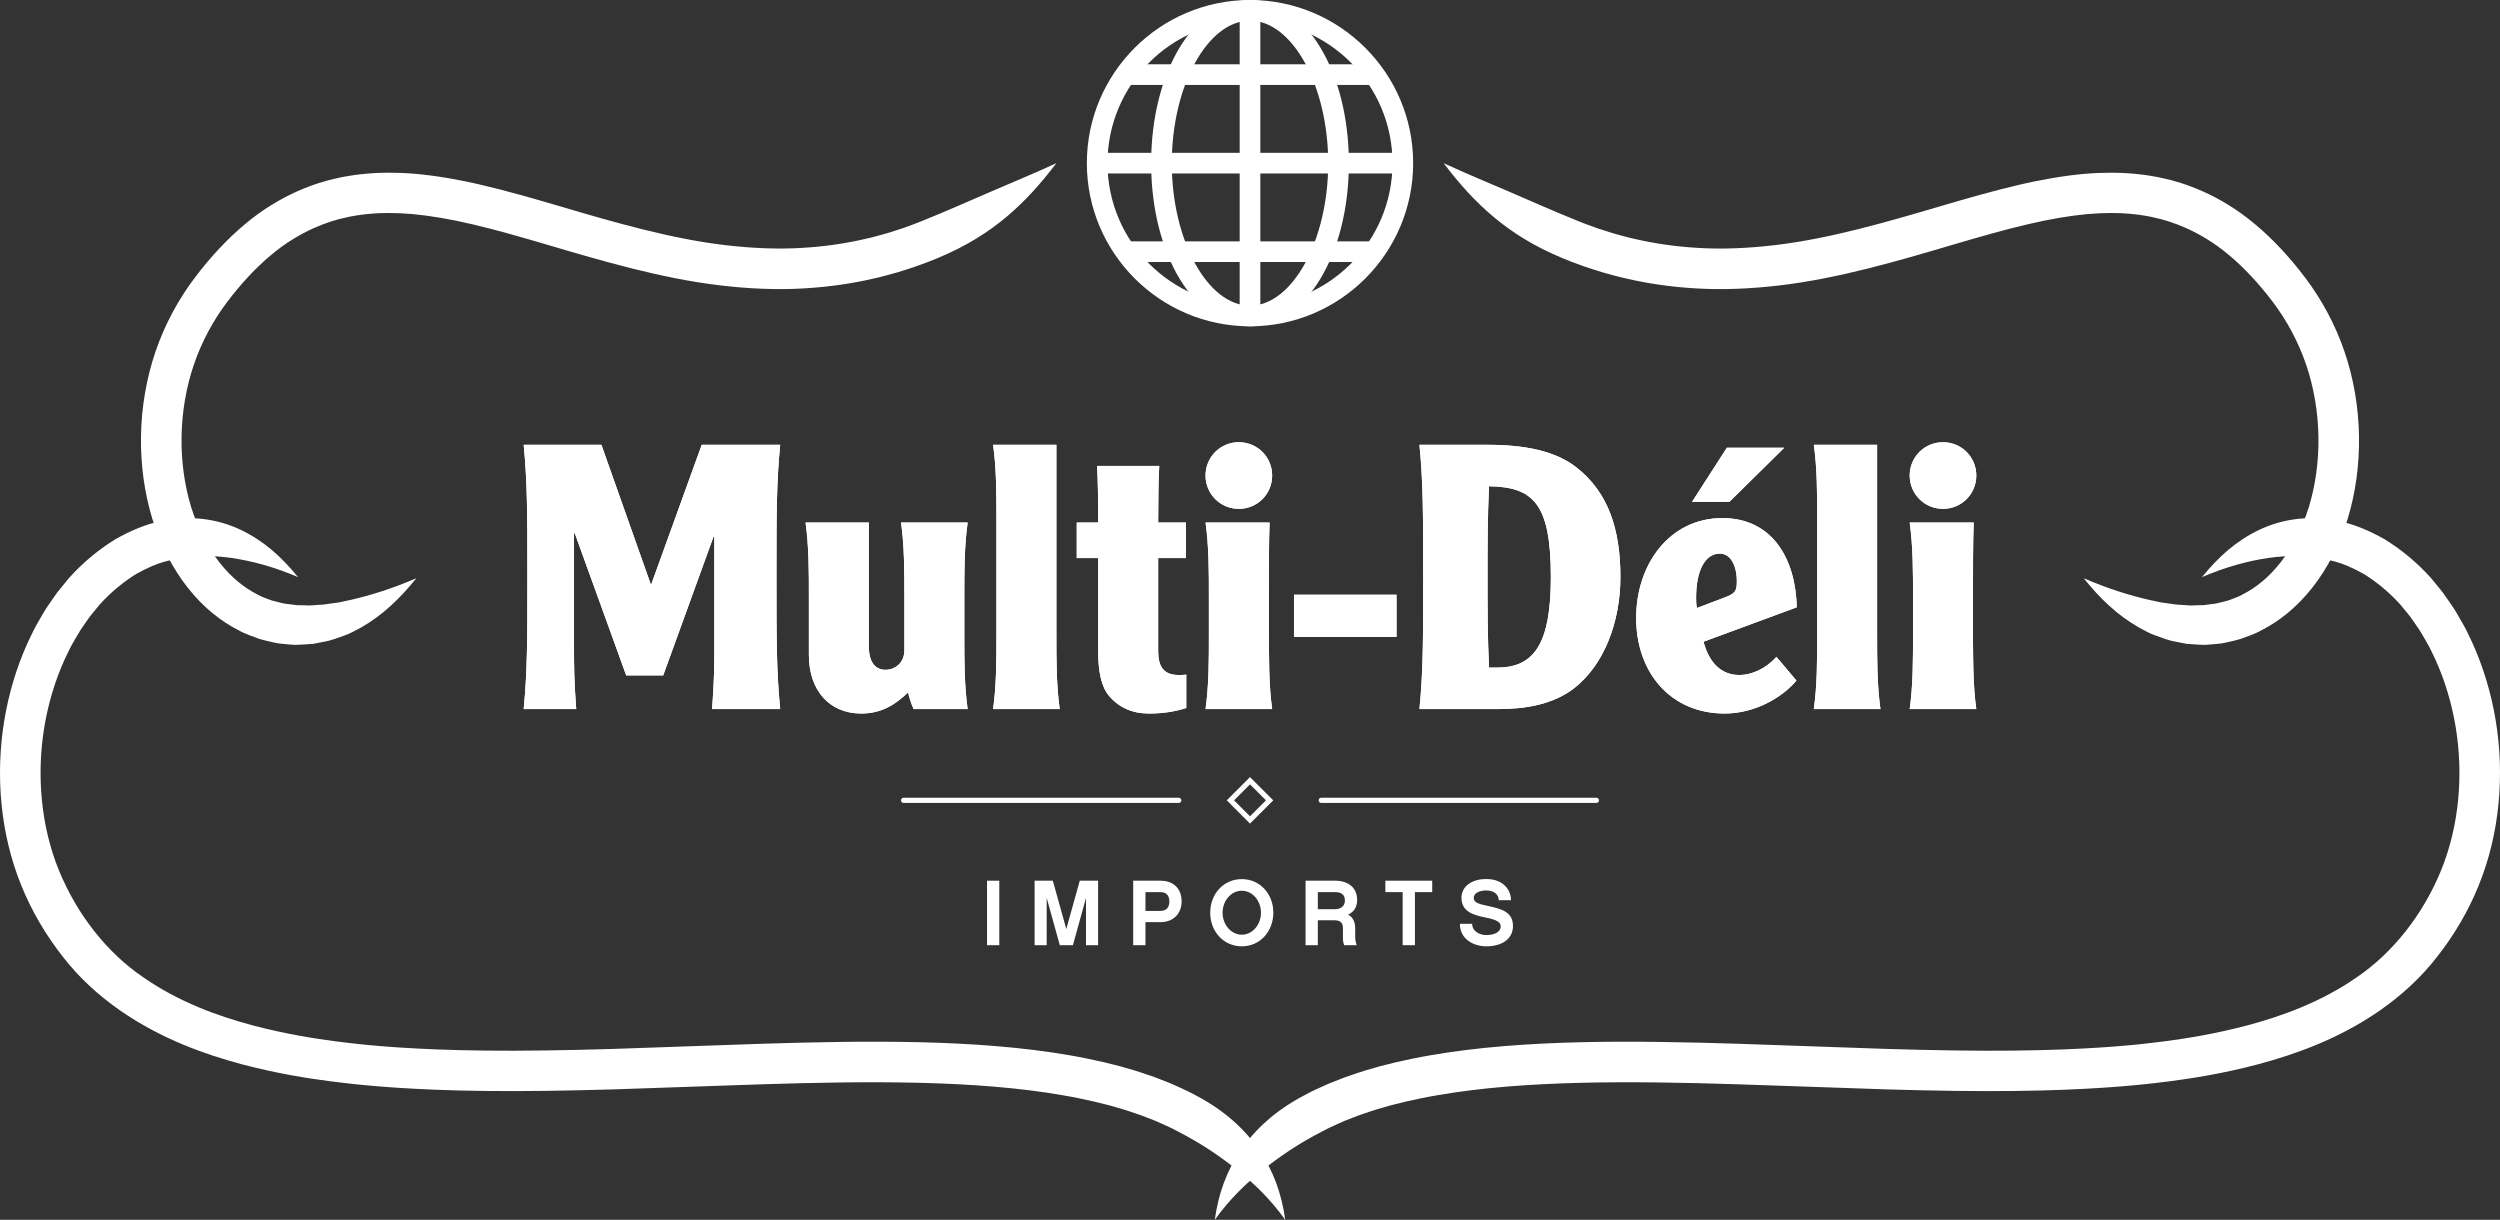<?xml version="1.0" encoding="UTF-8" standalone="no"?>
<!-- Generator: Adobe Illustrator 16.0.0, SVG Export Plug-In . SVG Version: 6.00 Build 0)  -->

<svg
   xmlns:dc="http://purl.org/dc/elements/1.1/"
   xmlns:cc="http://creativecommons.org/ns#"
   xmlns:rdf="http://www.w3.org/1999/02/22-rdf-syntax-ns#"
   xmlns:svg="http://www.w3.org/2000/svg"
   xmlns="http://www.w3.org/2000/svg"
   xmlns:sodipodi="http://sodipodi.sourceforge.net/DTD/sodipodi-0.dtd"
   xmlns:inkscape="http://www.inkscape.org/namespaces/inkscape"
   version="1.1"
   id="Layer_1"
   x="0px"
   y="0px"
   width="484.284px"
   height="236.286px"
   viewBox="0 0 484.284 236.286"
   enable-background="new 0 0 484.284 236.286"
   xml:space="preserve"
   sodipodi:docname="logo-md-imports-white.svg"
   inkscape:version="0.92.2 (5c3e80d, 2017-08-06)"><rect x="0" y="0" width="484.284" height="236.286" fill="#333333" stroke="none"/><defs
     id="defs99" /><sodipodi:namedview
     pagecolor="#ffffff"
     bordercolor="#666666"
     borderopacity="1"
     objecttolerance="10"
     gridtolerance="10"
     guidetolerance="10"
     inkscape:pageopacity="0"
     inkscape:pageshadow="2"
     inkscape:window-width="3200"
     inkscape:window-height="1697"
     id="namedview97"
     showgrid="false"
     inkscape:zoom="0.99878962"
     inkscape:cx="-51.213072"
     inkscape:cy="118.143"
     inkscape:window-x="0"
     inkscape:window-y="55"
     inkscape:window-maximized="1"
     inkscape:current-layer="Layer_1" /><g
     id="g94"
     style="fill:#ffffff;fill-opacity:1"><g
       id="g42"
       style="fill:#ffffff;fill-opacity:1"><path
         d="M116.502,86.166l9.537,26.958h0.144l9.75-26.958h15.199c-0.717,7.388-0.717,13.408-0.717,25.598    c0,12.186,0,18.209,0.717,25.593h-13.193c0.43-5.59,0.43-8.601,0.43-12.333v-21.077h-0.142l-9.753,26.887h-7.171l-9.963-27.531    h-0.145v21.722c0,3.732,0,6.743,0.43,12.333h-10.18c0.715-7.384,0.715-13.407,0.715-25.593c0-12.19,0-18.21-0.715-25.598H116.502"
         id="path2"
         style="fill:#ffffff;fill-opacity:1" /><path
         d="M116.502,86.166l9.537,26.958h0.144l9.75-26.958h15.199c-0.717,7.388-0.717,13.408-0.717,25.598    c0,12.186,0,18.209,0.717,25.593h-13.193c0.43-5.59,0.43-8.601,0.43-12.333v-21.077h-0.142l-9.753,26.887h-7.171l-9.963-27.531    h-0.145v21.722c0,3.732,0,6.743,0.43,12.333h-10.18c0.715-7.384,0.715-13.407,0.715-25.593c0-12.19,0-18.21-0.715-25.598H116.502z    "
         id="path4"
         style="fill:#ffffff;fill-opacity:1" /><path
         d="M176.981,137.356c-0.501-1.073-0.859-2.294-1.077-3.227c-2.652,2.58-5.375,4.089-9.103,4.089    c-6.095,0-10.11-4.447-10.11-11.329v-11.043c0-5.162,0-10.039-0.646-14.624h12.26v24.017c0,2.869,1.149,4.517,3.226,4.517    c1.794,0,3.659-1.29,3.659-3.798v-10.112c0-5.162,0-10.039-0.645-14.624h12.904c-0.646,4.584-0.646,9.461-0.646,14.624v6.886    c0,5.163,0,10.037,0.646,14.624H176.981"
         id="path6"
         style="fill:#ffffff;fill-opacity:1" /><path
         d="M176.981,137.356c-0.501-1.073-0.859-2.294-1.077-3.227c-2.652,2.58-5.375,4.089-9.103,4.089    c-6.095,0-10.11-4.447-10.11-11.329v-11.043c0-5.162,0-10.039-0.646-14.624h12.26v24.017c0,2.869,1.149,4.517,3.226,4.517    c1.794,0,3.659-1.29,3.659-3.798v-10.112c0-5.162,0-10.039-0.645-14.624h12.904c-0.646,4.584-0.646,9.461-0.646,14.624v6.886    c0,5.163,0,10.037,0.646,14.624H176.981z"
         id="path8"
         style="fill:#ffffff;fill-opacity:1" /><path
         d="M204.637,86.166v36.567c0,5.163,0,10.037,0.646,14.624h-12.907c0.645-4.587,0.645-9.461,0.645-14.624v-21.942    c0-5.158,0-10.038-0.645-14.625H204.637"
         id="path10"
         style="fill:#ffffff;fill-opacity:1" /><path
         d="M204.637,86.166v36.567c0,5.163,0,10.037,0.646,14.624h-12.907c0.645-4.587,0.645-9.461,0.645-14.624v-21.942    c0-5.158,0-10.038-0.645-14.625H204.637z"
         id="path12"
         style="fill:#ffffff;fill-opacity:1" /><path
         d="M224.567,90.253c-0.143,2.223-0.213,6.453-0.213,10.97h5.376v6.881h-5.376v18.066c0,2.94,1.072,4.589,3.941,4.589    c0.431,0,0.859,0,1.504-0.068v6.448c-2.365,0.788-4.802,1.079-7.241,1.079c-3.226,0-5.806-1.147-7.743-3.439    c-1.505-1.796-2.08-4.807-2.08-8.465v-18.21h-4.157v-6.881h4.157c0-4.517-0.07-8.747-0.214-10.97H224.567"
         id="path14"
         style="fill:#ffffff;fill-opacity:1" /><path
         d="M224.567,90.253c-0.143,2.223-0.213,6.453-0.213,10.97h5.376v6.881h-5.376v18.066c0,2.94,1.072,4.589,3.941,4.589    c0.431,0,0.859,0,1.504-0.068v6.448c-2.365,0.788-4.802,1.079-7.241,1.079c-3.226,0-5.806-1.147-7.743-3.439    c-1.505-1.796-2.08-4.807-2.08-8.465v-18.21h-4.157v-6.881h4.157c0-4.517-0.07-8.747-0.214-10.97H224.567z"
         id="path16"
         style="fill:#ffffff;fill-opacity:1" /><path
         d="M239.982,85.664c3.584,0,6.454,2.867,6.454,6.452c0,3.586-2.87,6.454-6.454,6.454c-3.585,0-6.454-2.868-6.454-6.454    C233.528,88.53,236.397,85.664,239.982,85.664 M245.935,101.223c-0.144,3.727-0.144,9.176-0.144,16.92    c0,9.752,0,14.626,0.646,19.213h-12.908c0.646-4.587,0.646-9.461,0.646-14.624v-6.886c0-5.162,0-10.039-0.646-14.624H245.935z"
         id="path18"
         style="fill:#ffffff;fill-opacity:1" /><path
         d="M239.982,85.664c3.584,0,6.454,2.867,6.454,6.452c0,3.586-2.87,6.454-6.454,6.454c-3.585,0-6.454-2.868-6.454-6.454    C233.528,88.53,236.397,85.664,239.982,85.664z M245.935,101.223c-0.144,3.727-0.144,9.176-0.144,16.92    c0,9.752,0,14.626,0.646,19.213h-12.908c0.646-4.587,0.646-9.461,0.646-14.624v-6.886c0-5.162,0-10.039-0.646-14.624H245.935z"
         id="path20"
         style="fill:#ffffff;fill-opacity:1" /><rect
         x="250.665"
         y="115.206"
         width="19.86"
         height="8.172"
         id="rect22"
         style="fill:#ffffff;fill-opacity:1" /><path
         d="M270.525,115.206 M250.665,115.206h19.86v8.172h-19.86V115.206z"
         id="path24"
         style="fill:#ffffff;fill-opacity:1" /><path
         d="M288.23,86.166c7.244,0,13.123,1.218,17.137,4.374c6.166,4.803,8.531,11.973,8.531,21.224    c0,8.745-3.154,16.918-8.818,21.436c-4.158,3.295-9.605,4.157-14.914,4.157h-15.199c0.719-7.384,0.719-13.407,0.719-25.593    c0-12.19,0-18.21-0.719-25.598H288.23 M288.447,94.195c-0.289,5.807-0.289,11.687-0.289,17.569c0,5.877,0,11.757,0.289,17.563    h1.506c7.24,0,10.467-4.588,10.467-17.563C300.42,97.495,296.979,94.339,288.447,94.195z"
         id="path26"
         style="fill:#ffffff;fill-opacity:1" /><path
         d="M288.23,86.166c7.244,0,13.123,1.218,17.137,4.374c6.166,4.803,8.531,11.973,8.531,21.224    c0,8.745-3.154,16.918-8.818,21.436c-4.158,3.295-9.605,4.157-14.914,4.157h-15.199c0.719-7.384,0.719-13.407,0.719-25.593    c0-12.19,0-18.21-0.719-25.598H288.23z M288.447,94.195c-0.289,5.807-0.289,11.687-0.289,17.569c0,5.877,0,11.757,0.289,17.563    h1.506c7.24,0,10.467-4.588,10.467-17.563C300.42,97.495,296.979,94.339,288.447,94.195z"
         id="path28"
         style="fill:#ffffff;fill-opacity:1" /><path
         d="M329.994,124.31c1.074,4.013,3.369,6.45,6.957,6.45c2.293,0,5.016-1.147,7.17-3.51l3.869,4.585    c-2.365,2.871-7.598,6.384-13.908,6.384c-10.539,0-17.137-8.03-17.137-18.501c0-10.394,6.455-19.357,16.705-19.357    c9.68,0,14.199,7.887,14.412,17.28L329.994,124.31 M334.512,86.738h11.113l-10.611,10.47h-7.24L334.512,86.738z M334.369,115.632    c1.791-0.716,2.078-1.218,2.078-3.012c0-3.082-1.217-5.378-3.299-5.378c-2.865,0-4.586,3.301-4.586,8.536    c0,0.498,0,1.216,0.143,2.004L334.369,115.632z"
         id="path30"
         style="fill:#ffffff;fill-opacity:1" /><path
         d="M329.994,124.31c1.074,4.013,3.369,6.45,6.957,6.45c2.293,0,5.016-1.147,7.17-3.51l3.869,4.585    c-2.365,2.871-7.598,6.384-13.908,6.384c-10.539,0-17.137-8.03-17.137-18.501c0-10.394,6.455-19.357,16.705-19.357    c9.68,0,14.199,7.887,14.412,17.28L329.994,124.31z M334.512,86.738h11.113l-10.611,10.47h-7.24L334.512,86.738z M334.369,115.632    c1.791-0.716,2.078-1.218,2.078-3.012c0-3.082-1.217-5.378-3.299-5.378c-2.865,0-4.586,3.301-4.586,8.536    c0,0.498,0,1.216,0.143,2.004L334.369,115.632z"
         id="path32"
         style="fill:#ffffff;fill-opacity:1" /><path
         d="M363.623,86.166v36.567c0,5.163,0,10.037,0.646,14.624h-12.908c0.648-4.587,0.648-9.461,0.648-14.624v-21.942    c0-5.158,0-10.038-0.648-14.625H363.623"
         id="path34"
         style="fill:#ffffff;fill-opacity:1" /><path
         d="M363.623,86.166v36.567c0,5.163,0,10.037,0.646,14.624h-12.908c0.648-4.587,0.648-9.461,0.648-14.624v-21.942    c0-5.158,0-10.038-0.648-14.625H363.623z"
         id="path36"
         style="fill:#ffffff;fill-opacity:1" /><path
         d="M376.383,85.664c3.588,0,6.455,2.867,6.455,6.452c0,3.586-2.867,6.454-6.455,6.454c-3.584,0-6.451-2.868-6.451-6.454    C369.932,88.53,372.799,85.664,376.383,85.664 M382.336,101.223c-0.146,3.727-0.146,9.176-0.146,16.92    c0,9.752,0,14.626,0.648,19.213h-12.906c0.646-4.587,0.646-9.461,0.646-14.624v-6.886c0-5.162,0-10.039-0.646-14.624H382.336z"
         id="path38"
         style="fill:#ffffff;fill-opacity:1" /><path
         d="M376.383,85.664c3.588,0,6.455,2.867,6.455,6.452c0,3.586-2.867,6.454-6.455,6.454c-3.584,0-6.451-2.868-6.451-6.454    C369.932,88.53,372.799,85.664,376.383,85.664z M382.336,101.223c-0.146,3.727-0.146,9.176-0.146,16.92    c0,9.752,0,14.626,0.648,19.213h-12.906c0.646-4.587,0.646-9.461,0.646-14.624v-6.886c0-5.162,0-10.039-0.646-14.624H382.336z"
         id="path40"
         style="fill:#ffffff;fill-opacity:1" /></g><g
       id="g58"
       style="fill:#ffffff;fill-opacity:1"><path
         d="M193.578,183.098h-2.376v-12.496h2.376V183.098z"
         id="path44"
         style="fill:#ffffff;fill-opacity:1" /><path
         d="M212.715,183.098h-2.341v-9.165l-2.539,9.165h-2.539l-2.538-9.165v9.165h-2.341v-12.496h3.528l2.611,9.363l2.61-9.363    h3.548V183.098z"
         id="path46"
         style="fill:#ffffff;fill-opacity:1" /><path
         d="M224.827,178.632h-2.936v4.466h-2.376v-12.496h5.257c2.611,0,4.124,1.585,4.124,4.033    C228.896,176.958,227.293,178.632,224.827,178.632z M221.891,172.816v3.638h2.863c1.099,0,1.765-0.559,1.765-1.819    c0-1.26-0.666-1.818-1.765-1.818H221.891z"
         id="path48"
         style="fill:#ffffff;fill-opacity:1" /><path
         d="M246.662,176.796c0,3.637-2.574,6.518-6.104,6.518c-3.547,0-6.122-2.881-6.122-6.518c0-3.619,2.574-6.5,6.122-6.5    C244.088,170.296,246.662,173.177,246.662,176.796z M244.268,176.796c0-2.323-1.656-4.249-3.709-4.249    c-2.07,0-3.727,1.926-3.727,4.249c0,2.341,1.657,4.268,3.727,4.268C242.611,181.063,244.268,179.137,244.268,176.796z"
         id="path50"
         style="fill:#ffffff;fill-opacity:1" /><path
         d="M262.808,183.098h-2.413c-0.145-0.342-0.252-0.792-0.252-1.368v-1.909c0-1.062-0.504-1.548-1.621-1.548h-3.24v4.825    h-2.377v-12.496h5.708c2.61,0,4.285,1.387,4.285,3.728c0,1.422-0.666,2.341-1.747,2.845c0.883,0.486,1.369,1.351,1.369,2.665    v1.746C262.52,182.035,262.663,182.737,262.808,183.098z M258.666,176.13c0.306,0,1.854-0.126,1.854-1.675    c0-0.414,0-1.639-1.908-1.639h-3.331v3.313H258.666z"
         id="path52"
         style="fill:#ffffff;fill-opacity:1" /><path
         d="M274.091,172.816v10.281h-2.377v-10.281h-3.349v-2.215h9.074v2.215H274.091z"
         id="path54"
         style="fill:#ffffff;fill-opacity:1" /><path
         d="M292.705,174.383h-2.377c0-1.08-0.9-1.891-2.413-1.891c-1.26,0-2.431,0.486-2.431,1.44c0,0.864,0.847,1.171,2.755,1.566    c2.972,0.595,4.844,1.333,4.844,3.89c0,2.413-2.017,3.925-5.168,3.925c-2.448,0-5.113-1.351-5.113-4.357h2.377    c0,1.477,1.477,2.179,2.736,2.179c1.369,0,2.791-0.485,2.791-1.674c0-0.793-0.647-1.278-2.952-1.729s-4.646-1.135-4.646-3.817    c0-2.143,1.891-3.637,4.807-3.637C291.211,170.278,292.705,172.402,292.705,174.383z"
         id="path56"
         style="fill:#ffffff;fill-opacity:1" /></g><g
       id="g74"
       style="fill:#ffffff;fill-opacity:1"><path
         d="M242.143,63.211c-17.427,0-31.605-14.178-31.605-31.605S224.715,0,242.143,0c17.427,0,31.604,14.178,31.604,31.605    S259.569,63.211,242.143,63.211z M242.143,4c-15.222,0-27.605,12.384-27.605,27.605s12.383,27.605,27.605,27.605    c15.221,0,27.604-12.384,27.604-27.605S257.363,4,242.143,4z"
         id="path60"
         style="fill:#ffffff;fill-opacity:1" /><path
         d="M242.143,63.211c-10.738,0-19.15-13.883-19.15-31.605S231.404,0,242.143,0v4c-8.212,0-15.15,12.642-15.15,27.605    s6.938,27.605,15.15,27.605V63.211z"
         id="path62"
         style="fill:#ffffff;fill-opacity:1" /><path
         d="M242.143,63.211v-4c8.212,0,15.15-12.642,15.15-27.605S250.354,4,242.143,4V0c10.738,0,19.15,13.883,19.15,31.605    S252.881,63.211,242.143,63.211z"
         id="path64"
         style="fill:#ffffff;fill-opacity:1" /><rect
         x="240.143"
         y="2"
         width="4"
         height="59.211"
         id="rect66"
         style="fill:#ffffff;fill-opacity:1" /><rect
         x="212.538"
         y="29.605"
         width="59.209"
         height="4"
         id="rect68"
         style="fill:#ffffff;fill-opacity:1" /><rect
         x="218.011"
         y="12.454"
         width="48.263"
         height="4"
         id="rect70"
         style="fill:#ffffff;fill-opacity:1" /><rect
         x="218.011"
         y="46.757"
         width="48.263"
         height="4"
         id="rect72"
         style="fill:#ffffff;fill-opacity:1" /></g><g
       id="g84"
       style="fill:#ffffff;fill-opacity:1"><path
         d="M279.648,31.606c3.125,4.101,6.072,7.369,9.605,10.354c3.542,2.964,7.692,5.672,13.499,8.081    c0.975,0.429,2.29,0.908,4.204,1.599c0.959,0.337,2.089,0.673,3.396,1.093c1.327,0.355,2.83,0.823,4.597,1.201    c3.867,0.905,8.483,1.644,13.565,1.932c5.081,0.313,10.615,0.089,16.261-0.582c11.321-1.333,22.916-4.742,33.274-7.805    c5.189-1.528,10.101-2.945,14.569-3.99c4.468-1.067,8.486-1.719,11.841-2.027c3.353-0.283,6.033-0.228,7.859-0.069    c0.915,0.069,1.614,0.176,2.095,0.222c0.478,0.056,0.723,0.111,0.723,0.111c0,0,0.208,0.036,0.604,0.104    c0.397,0.063,0.983,0.162,1.723,0.349c1.493,0.318,3.62,0.929,6.12,2.05c2.491,1.129,5.363,2.781,8.229,5.206    c2.876,2.401,5.776,5.492,8.502,9.111c2.651,3.521,4.874,7.588,6.405,12.06c1.525,4.461,2.32,9.27,2.395,14.007    c0.076,4.737-0.577,9.408-1.854,13.602c-1.307,4.183-3.233,7.867-5.471,10.715c-2.467,3.161-5.05,5.03-7.201,6.137    c-1.052,0.629-2.075,0.892-2.905,1.241c-0.858,0.264-1.602,0.39-2.189,0.555c-0.601,0.145-1.215,0.151-1.796,0.248    c-0.294,0.041-0.583,0.082-0.869,0.121c-0.292,0.003-0.58,0.006-0.865,0.009c-0.573,0.019-1.132,0.038-1.68,0.056    c-0.554-0.049-1.098-0.088-1.636-0.119c-1.08,0-2.119-0.243-3.155-0.362c-1.047-0.078-2.037-0.41-3.06-0.585    c-4.043-0.93-8.041-2.182-12.795-4.218c3.229,4.002,6.492,7.133,10.696,9.543c1.078,0.549,2.136,1.213,3.369,1.606    c1.215,0.43,2.453,0.939,3.852,1.165c0.694,0.134,1.401,0.27,2.123,0.409c0.74,0.061,1.503,0.102,2.284,0.141    c0.392,0.016,0.787,0.033,1.188,0.049c0.403-0.031,0.812-0.063,1.225-0.095c0.826-0.09,1.684-0.111,2.543-0.296    c0.845-0.205,1.903-0.396,3.129-0.77c1.195-0.458,2.648-0.883,4.143-1.736c3.047-1.553,6.6-4.173,9.781-8.251    c2.891-3.68,5.235-8.233,6.799-13.246c1.532-5.022,2.289-10.5,2.2-16.045c-0.09-5.542-1.024-11.161-2.823-16.415    c-1.792-5.248-4.465-10.129-7.573-14.241c-3.03-4.017-6.349-7.572-9.763-10.414c-3.396-2.865-6.934-4.921-10.024-6.312    c-3.102-1.388-5.755-2.14-7.587-2.534c-0.915-0.225-1.63-0.347-2.115-0.424c-0.484-0.083-0.738-0.125-0.738-0.125    s-0.302-0.065-0.88-0.135c-0.577-0.059-1.43-0.187-2.524-0.271c-2.189-0.192-5.356-0.256-9.162,0.064    c-3.798,0.342-8.225,1.068-12.949,2.191c-4.734,1.104-9.785,2.56-14.989,4.087c-10.396,3.072-21.52,6.302-32.009,7.527    c-5.233,0.619-10.282,0.823-14.881,0.539c-4.601-0.259-8.751-0.92-12.236-1.729c-1.593-0.335-2.947-0.76-4.146-1.074    c-1.181-0.379-2.201-0.677-3.07-0.979c-1.733-0.622-2.929-1.043-3.817-1.427c-5.289-2.132-9.391-3.997-13.408-5.712    C288.267,35.362,284.338,33.768,279.648,31.606z"
         id="path76"
         style="fill:#ffffff;fill-opacity:1" /><path
         d="M235.321,236.286c3.034-4.19,6.044-7.016,9.268-9.63c3.262-2.579,6.74-5.025,11.687-7.563    c0.666-0.348,1.495-0.789,2.521-1.224c0.507-0.227,1.051-0.471,1.629-0.73c0.596-0.231,1.226-0.476,1.888-0.733    c0.655-0.27,1.362-0.517,2.106-0.758c0.745-0.24,1.501-0.528,2.315-0.758c0.847-0.245,1.707-0.495,2.581-0.748    c0.959-0.24,1.932-0.482,2.919-0.729c1.989-0.452,4.046-0.888,6.178-1.246c17.075-2.982,38.068-2.75,58.103-2.128    c10.065,0.344,19.902,0.681,28.996,0.993c9.126,0.265,17.535,0.395,24.701,0.304c7.164-0.075,13.078-0.353,17.197-0.629    c2.06-0.138,3.67-0.261,4.767-0.369c1.096-0.098,1.677-0.15,1.677-0.15s2.323-0.201,6.445-0.728    c4.119-0.539,10.054-1.426,17.179-3.304c7.08-1.911,15.505-4.834,23.568-10.433c3.988-2.782,7.913-6.285,11.083-10.42    c3.236-4.101,5.998-8.757,8.029-13.78c4.097-10.063,5.031-21.424,3.298-31.941c-0.867-5.27-2.396-10.358-4.523-15.056    c-0.574-1.157-1.073-2.337-1.706-3.447c-0.647-1.102-1.243-2.219-1.927-3.277c-0.718-1.04-1.406-2.084-2.14-3.085    c-0.75-0.917-1.492-1.826-2.226-2.724c-2.906-3.254-6.11-5.76-9.021-7.541c-2.98-1.694-5.615-2.694-7.42-3.166    c-0.841-0.199-1.659-0.392-2.456-0.581c-0.804-0.153-1.61-0.182-2.385-0.261c-1.553-0.202-3.035-0.05-4.447,0.062    c-2.814,0.31-5.311,1.071-7.532,2.117c-4.439,2.119-7.877,5.18-11.114,9.168c4.765-2.023,8.784-3.09,12.811-3.702    c4.031-0.563,8.106-0.638,12.998,0.701c1.326,0.355,3.271,1.117,5.547,2.402c2.226,1.388,4.756,3.345,7.14,6.008    c0.605,0.743,1.219,1.494,1.837,2.252c0.609,0.838,1.185,1.72,1.792,2.587c0.577,0.892,1.079,1.851,1.633,2.782    c0.543,0.941,0.964,1.966,1.462,2.954c1.829,4.042,3.167,8.48,3.924,13.084c1.518,9.199,0.691,19.109-2.83,27.741    c-3.521,8.615-9.376,15.992-16.312,20.697c-6.925,4.83-14.541,7.537-21.104,9.304c-6.602,1.746-12.24,2.602-16.171,3.117    c-3.936,0.506-6.175,0.703-6.175,0.702c0,0-0.56,0.05-1.615,0.143c-1.054,0.104-2.609,0.221-4.604,0.353    c-3.987,0.265-9.737,0.531-16.763,0.6c-7.024,0.084-15.323-0.049-24.384-0.318c-9.09-0.315-18.923-0.657-28.983-1.006    c-20.165-0.62-41.519-0.924-59.694,2.234c-2.268,0.382-4.479,0.85-6.629,1.341c-1.071,0.269-2.129,0.534-3.171,0.794    c-0.959,0.279-1.903,0.553-2.833,0.823c-0.892,0.254-1.741,0.575-2.565,0.844c-0.823,0.27-1.61,0.548-2.352,0.854    c-0.744,0.293-1.452,0.572-2.121,0.835c-0.659,0.298-1.279,0.578-1.856,0.839c-1.161,0.503-2.123,1.019-2.892,1.43    c-5.699,2.99-9.57,6.661-12.303,10.628C237.629,226.811,236.025,231.185,235.321,236.286z"
         id="path78"
         style="fill:#ffffff;fill-opacity:1" /><path
         d="M204.636,31.605c-4.69,2.162-8.618,3.756-12.626,5.493c-4.018,1.716-8.119,3.581-13.408,5.713    c-0.889,0.383-2.084,0.805-3.817,1.427c-0.869,0.303-1.89,0.6-3.071,0.979c-1.198,0.314-2.553,0.739-4.145,1.074    c-3.485,0.81-7.636,1.47-12.237,1.73c-4.599,0.283-9.647,0.08-14.88-0.54c-10.49-1.225-21.613-4.455-32.009-7.527    c-5.204-1.527-10.255-2.983-14.99-4.087c-4.725-1.123-9.15-1.85-12.948-2.191c-3.807-0.32-6.973-0.256-9.163-0.064    c-1.095,0.084-1.947,0.212-2.525,0.271c-0.577,0.07-0.88,0.135-0.88,0.135s-0.254,0.043-0.738,0.125    c-0.485,0.077-1.2,0.199-2.114,0.424c-1.833,0.394-4.486,1.146-7.588,2.534c-3.091,1.39-6.628,3.447-10.024,6.312    c-3.415,2.842-6.732,6.397-9.762,10.414c-3.109,4.112-5.782,8.993-7.574,14.241c-1.799,5.254-2.733,10.872-2.823,16.415    c-0.089,5.544,0.668,11.022,2.2,16.044c1.563,5.013,3.908,9.566,6.799,13.246c3.181,4.078,6.734,6.699,9.781,8.251    c1.494,0.854,2.946,1.278,4.142,1.736c1.225,0.374,2.284,0.564,3.129,0.77c0.86,0.185,1.717,0.206,2.542,0.297    c0.414,0.032,0.822,0.064,1.225,0.095c0.401-0.017,0.797-0.033,1.188-0.049c0.782-0.039,1.544-0.08,2.284-0.141    c0.723-0.139,1.43-0.275,2.124-0.409c1.399-0.226,2.637-0.734,3.852-1.164c1.234-0.394,2.291-1.058,3.37-1.606    c4.205-2.41,7.466-5.541,10.696-9.543c-4.753,2.035-8.752,3.288-12.795,4.218c-1.022,0.175-2.013,0.507-3.06,0.585    c-1.037,0.119-2.075,0.362-3.156,0.362c-0.538,0.031-1.082,0.07-1.635,0.119c-0.548-0.018-1.107-0.037-1.68-0.056    c-0.285-0.002-0.573-0.005-0.865-0.008c-0.286-0.04-0.576-0.081-0.869-0.121c-0.582-0.097-1.195-0.103-1.796-0.248    c-0.588-0.165-1.331-0.291-2.189-0.555c-0.83-0.349-1.853-0.611-2.905-1.241c-2.151-1.107-4.734-2.977-7.202-6.137    c-2.236-2.849-4.163-6.532-5.47-10.715c-1.278-4.194-1.931-8.865-1.855-13.602c0.075-4.737,0.87-9.545,2.395-14.007    c1.531-4.472,3.754-8.539,6.405-12.06c2.726-3.619,5.625-6.709,8.502-9.111c2.866-2.425,5.738-4.077,8.229-5.206    c2.5-1.121,4.627-1.732,6.12-2.05c0.739-0.187,1.325-0.286,1.723-0.349c0.396-0.068,0.604-0.104,0.604-0.104    c0,0,0.245-0.056,0.723-0.111c0.48-0.045,1.18-0.153,2.095-0.222c1.826-0.159,4.506-0.214,7.858,0.069    c3.355,0.308,7.374,0.96,11.842,2.027c4.469,1.045,9.379,2.462,14.569,3.99c10.358,3.063,21.952,6.473,33.274,7.805    c5.646,0.671,11.179,0.896,16.261,0.582c5.083-0.288,9.698-1.026,13.565-1.931c1.767-0.378,3.27-0.846,4.597-1.201    c1.308-0.42,2.437-0.756,3.397-1.093c1.914-0.691,3.229-1.17,4.203-1.599c5.807-2.409,9.957-5.117,13.499-8.081    C198.563,38.975,201.511,35.706,204.636,31.605z"
         id="path80"
         style="fill:#ffffff;fill-opacity:1" /><path
         d="M248.965,236.286c-0.704-5.102-2.308-9.476-5.024-13.472c-2.733-3.967-6.604-7.639-12.304-10.628    c-0.769-0.411-1.73-0.926-2.892-1.43c-0.577-0.261-1.197-0.542-1.856-0.839c-0.668-0.263-1.376-0.542-2.121-0.835    c-0.742-0.305-1.528-0.583-2.352-0.854c-0.824-0.269-1.674-0.59-2.565-0.844c-0.929-0.27-1.874-0.544-2.833-0.823    c-1.042-0.261-2.099-0.526-3.171-0.794c-2.149-0.491-4.361-0.959-6.628-1.341c-18.175-3.158-39.53-2.854-59.694-2.234    c-10.061,0.35-19.894,0.691-28.983,1.006c-9.061,0.269-17.36,0.402-24.384,0.318c-7.026-0.068-12.776-0.335-16.763-0.6    c-1.994-0.131-3.55-0.249-4.604-0.353c-1.056-0.093-1.615-0.143-1.615-0.143c0,0-2.239-0.196-6.175-0.702    c-3.931-0.515-9.569-1.371-16.171-3.117c-6.564-1.766-14.179-4.474-21.104-9.303c-6.936-4.706-12.792-12.082-16.313-20.697    c-3.521-8.632-4.348-18.542-2.831-27.741c0.757-4.604,2.095-9.042,3.924-13.085c0.498-0.988,0.919-2.013,1.461-2.953    c0.555-0.932,1.057-1.891,1.633-2.782c0.608-0.867,1.184-1.75,1.792-2.588c0.619-0.758,1.231-1.509,1.837-2.251    c2.383-2.663,4.914-4.62,7.139-6.008c2.277-1.285,4.221-2.047,5.547-2.402c4.892-1.338,8.967-1.262,12.998-0.7    c4.026,0.612,8.046,1.678,12.811,3.702c-3.237-3.988-6.675-7.049-11.114-9.168c-2.222-1.047-4.718-1.808-7.532-2.118    c-1.412-0.112-2.895-0.264-4.447-0.062c-0.774,0.079-1.581,0.107-2.384,0.261c-0.798,0.188-1.616,0.381-2.456,0.58    c-1.805,0.472-4.44,1.472-7.42,3.166c-2.911,1.78-6.114,4.287-9.021,7.541c-0.734,0.898-1.476,1.807-2.226,2.725    c-0.733,1.001-1.422,2.046-2.14,3.085c-0.684,1.058-1.279,2.176-1.926,3.278c-0.633,1.109-1.132,2.29-1.707,3.447    c-2.126,4.698-3.656,9.786-4.522,15.056c-1.733,10.518-0.799,21.878,3.298,31.941c2.032,5.023,4.793,9.679,8.03,13.78    c3.169,4.135,7.095,7.639,11.083,10.42c8.063,5.598,16.489,8.521,23.568,10.432c7.125,1.878,13.06,2.765,17.179,3.304    c4.123,0.527,6.446,0.728,6.446,0.728c0,0,0.581,0.052,1.677,0.15c1.096,0.108,2.707,0.231,4.766,0.369    c4.119,0.277,10.034,0.555,17.198,0.629c7.166,0.091,15.575-0.039,24.701-0.304c9.094-0.312,18.931-0.648,28.997-0.993    c20.034-0.623,41.027-0.854,58.102,2.128c2.132,0.358,4.188,0.794,6.178,1.247c0.987,0.246,1.96,0.489,2.919,0.729    c0.874,0.253,1.734,0.503,2.581,0.749c0.815,0.229,1.571,0.518,2.315,0.758c0.745,0.241,1.451,0.488,2.107,0.758    c0.662,0.257,1.292,0.502,1.887,0.733c0.578,0.259,1.122,0.503,1.629,0.73c1.027,0.435,1.856,0.876,2.522,1.224    c4.946,2.538,8.425,4.985,11.687,7.563C242.921,229.27,245.932,232.096,248.965,236.286z"
         id="path82"
         style="fill:#ffffff;fill-opacity:1" /></g><g
       id="g92"
       style="fill:#ffffff;fill-opacity:1"><path
         d="M228.345,155.537h-53.31c-0.276,0-0.5-0.224-0.5-0.5s0.224-0.5,0.5-0.5h53.31c0.276,0,0.5,0.224,0.5,0.5    S228.622,155.537,228.345,155.537z"
         id="path86"
         style="fill:#ffffff;fill-opacity:1" /><path
         d="M309.249,155.537h-53.311c-0.276,0-0.5-0.224-0.5-0.5s0.224-0.5,0.5-0.5h53.311c0.276,0,0.5,0.224,0.5,0.5    S309.525,155.537,309.249,155.537z"
         id="path88"
         style="fill:#ffffff;fill-opacity:1" /><path
         d="M242.143,159.541l-4.504-4.504l4.504-4.504l4.504,4.504L242.143,159.541z M239.053,155.037l3.09,3.09l3.09-3.09    l-3.09-3.09L239.053,155.037z"
         id="path90"
         style="fill:#ffffff;fill-opacity:1" /></g></g></svg>